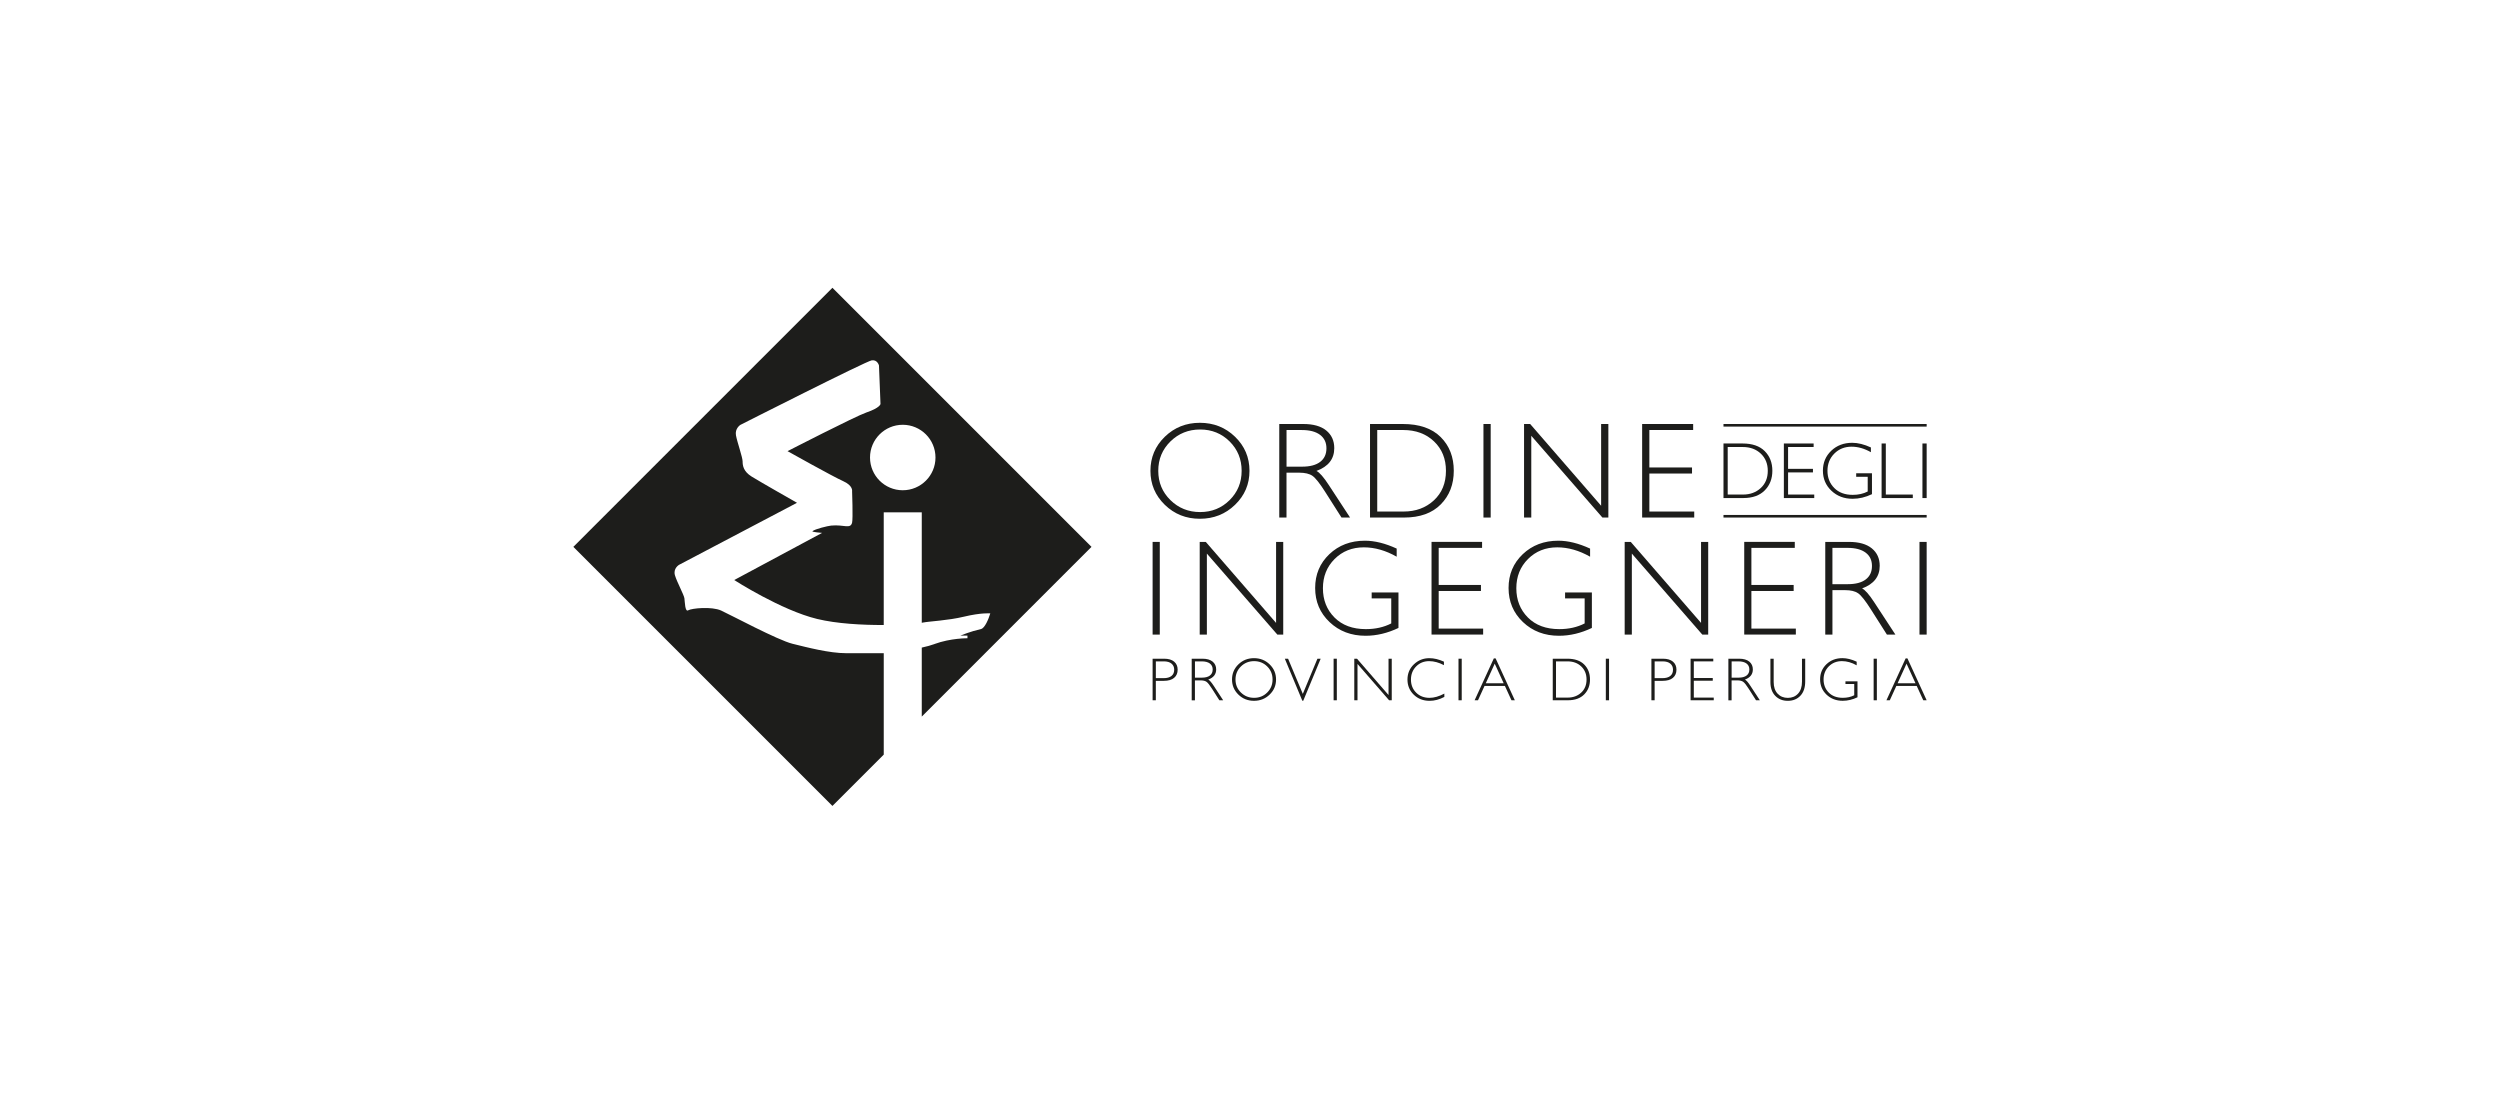 <?xml version="1.0" encoding="UTF-8"?> <svg xmlns="http://www.w3.org/2000/svg" id="Livello_1" data-name="Livello 1" viewBox="0 0 160 70"><defs><style> .cls-1 { fill: none; } .cls-2 { fill: #1d1d1b; } </style></defs><rect class="cls-1" width="160" height="70"></rect><g><path class="cls-2" d="m59.807,41.22c-.23.084-.513.16-.814.226v4.416l10.863-10.863-16.581-16.581-16.581,16.581,16.581,16.581,3.285-3.285v-6.49h-2.397c-1.095,0-2.517-.376-3.448-.605-.932-.229-3.955-1.847-4.56-2.124s-1.896-.147-2.108-.017c-.212.131-.212-.539-.245-.768-.033-.229-.474-1.03-.605-1.471-.131-.441.261-.67.261-.67l7.55-3.971s-2.386-1.356-2.909-1.683c-.523-.327-.572-.703-.572-.964s-.343-1.226-.425-1.667c-.082-.441.278-.67.278-.67,0,0,8.057-4.086,8.416-4.135.36-.049.458.327.458.327l.098,2.468s-.017.242-.904.544c-.7.238-5.045,2.475-5.045,2.475,0,0,2.899,1.625,3.551,1.915.652.29.58.642.58.642,0,0,.064,1.768,0,2.019-.11.431-.523.109-1.337.187-.223.022-1.041.22-1.199.359-.063.056.615.109.615.109l-5.624,3.017s3.004,1.933,5.309,2.491c1.249.303,2.889.393,4.261.387v-7.21h2.434v7.068c.025-.004.049-.008.069-.013.43-.086,1.586-.128,2.623-.376,1.12-.269,1.698-.213,1.694-.213-.112.367-.351.948-.595,1.002-.661.148-1.326.422-1.326.422h.459v.169s-1.06-.016-2.111.368Zm-2.031-9.844c-1.157,0-2.095-.938-2.095-2.095s.938-2.095,2.095-2.095,2.095.938,2.095,2.095-.938,2.095-2.095,2.095Z"></path><g><path class="cls-2" d="m74.226,34.682v5.932h-.459v-5.932h.459Z"></path><path class="cls-2" d="m76.791,27.059c.886,0,1.637.298,2.252.894s.924,1.322.924,2.179-.308,1.579-.924,2.175-1.367.894-2.252.894-1.631-.298-2.244-.894-.919-1.321-.919-2.175.306-1.584.919-2.179,1.361-.894,2.244-.894Zm.017,5.713c.746,0,1.375-.255,1.888-.765s.769-1.135.769-1.875-.256-1.369-.769-1.879-1.142-.765-1.888-.765-1.382.255-1.901.765-.778,1.136-.778,1.879.259,1.365.778,1.875,1.152.765,1.901.765Z"></path><path class="cls-2" d="m81.875,27.136h1.534c.643,0,1.134.139,1.474.418s.51.655.51,1.129c0,.691-.38,1.177-1.14,1.457.197.094.463.399.797.913l1.354,2.07h-.548l-1.043-1.641c-.349-.549-.62-.891-.814-1.027-.194-.136-.479-.204-.853-.204h-.81v2.872h-.463v-5.987Zm.463.386v2.344h.994c.506,0,.892-.102,1.159-.306s.401-.494.401-.868c0-.369-.136-.656-.407-.861s-.661-.309-1.17-.309h-.977Z"></path><path class="cls-2" d="m87.68,27.136h2.096c1.06,0,1.869.279,2.428.836s.838,1.277.838,2.16c0,.866-.276,1.581-.829,2.145s-1.338.846-2.355.846h-2.177v-5.987Zm.463.386v5.216h1.689c.774,0,1.419-.238,1.935-.714s.774-1.106.774-1.892c0-.769-.254-1.396-.763-1.882s-1.167-.729-1.976-.729h-1.659Z"></path><path class="cls-2" d="m95.404,27.136v5.987h-.463v-5.987h.463Z"></path><path class="cls-2" d="m102.935,27.136v5.987h-.381l-4.552-5.233v5.233h-.463v-5.987h.392l4.541,5.233v-5.233h.463Z"></path><path class="cls-2" d="m108.362,27.136v.386h-2.803v2.396h2.73v.39h-2.73v2.43h2.872v.386h-3.334v-5.987h3.266Z"></path><path class="cls-2" d="m82.127,34.682v5.932h-.377l-4.51-5.184v5.184h-.459v-5.932h.389l4.499,5.184v-5.184h.459Z"></path><path class="cls-2" d="m89.388,35.111v.518c-.702-.399-1.403-.599-2.102-.599-.75,0-1.374.249-1.872.747s-.747,1.122-.747,1.872.246,1.374.739,1.87,1.162.745,2.008.745c.611,0,1.153-.122,1.626-.365v-1.601h-1.253v-.382h1.715v2.272c-.699.334-1.401.501-2.106.501-.92,0-1.688-.292-2.303-.875s-.923-1.311-.923-2.182c0-.866.302-1.587.907-2.163s1.364-.864,2.278-.864c.623,0,1.301.168,2.034.505Z"></path><path class="cls-2" d="m94.853,34.682v.382h-2.777v2.373h2.705v.386h-2.705v2.407h2.845v.382h-3.303v-5.932h3.235Z"></path><path class="cls-2" d="m101.766,35.111v.518c-.702-.399-1.403-.599-2.102-.599-.75,0-1.374.249-1.872.747s-.747,1.122-.747,1.872.246,1.374.739,1.87,1.162.745,2.008.745c.611,0,1.153-.122,1.626-.365v-1.601h-1.253v-.382h1.715v2.272c-.699.334-1.401.501-2.106.501-.92,0-1.688-.292-2.303-.875s-.923-1.311-.923-2.182c0-.866.302-1.587.907-2.163s1.364-.864,2.278-.864c.623,0,1.301.168,2.034.505Z"></path><path class="cls-2" d="m109.325,34.682v5.932h-.377l-4.51-5.184v5.184h-.459v-5.932h.389l4.499,5.184v-5.184h.459Z"></path><path class="cls-2" d="m114.866,34.682v.382h-2.777v2.373h2.705v.386h-2.705v2.407h2.845v.382h-3.303v-5.932h3.235Z"></path><path class="cls-2" d="m116.816,34.682h1.52c.637,0,1.124.138,1.461.414s.505.649.505,1.119c0,.685-.376,1.166-1.129,1.444.195.093.459.395.79.904l1.342,2.051h-.543l-1.033-1.626c-.345-.544-.614-.883-.806-1.017-.192-.135-.474-.202-.845-.202h-.802v2.845h-.459v-5.932Zm.459.382v2.323h.985c.501,0,.884-.101,1.149-.304s.397-.489.397-.86c0-.365-.134-.65-.403-.853s-.655-.306-1.159-.306h-.968Z"></path><path class="cls-2" d="m123.306,34.682v5.932h-.459v-5.932h.459Z"></path><path class="cls-2" d="m73.768,42.157h.733c.281,0,.496.063.645.189s.224.297.224.514c0,.22-.075.394-.226.522s-.371.192-.662.192h-.509v1.244h-.206v-2.661Zm.206.171v1.074h.495c.222,0,.391-.047.507-.141s.173-.227.173-.398c0-.164-.056-.294-.17-.39s-.275-.145-.486-.145h-.52Z"></path><path class="cls-2" d="m76.271,42.157h.682c.286,0,.504.062.655.186s.227.291.227.502c0,.307-.169.523-.507.648.088.042.206.177.354.406l.602.92h-.244l-.464-.729c-.155-.244-.275-.396-.362-.456-.086-.06-.213-.09-.379-.09h-.36v1.276h-.206v-2.661Zm.206.171v1.042h.442c.225,0,.396-.045.515-.136s.178-.219.178-.386c0-.164-.06-.291-.181-.383s-.294-.137-.52-.137h-.434Z"></path><path class="cls-2" d="m80.255,42.122c.394,0,.727.132,1.001.397s.411.588.411.969-.137.702-.411.967-.607.397-1.001.397-.725-.132-.997-.397-.409-.587-.409-.967.136-.704.409-.969.605-.397.997-.397Zm.008,2.539c.331,0,.611-.113.839-.34s.342-.505.342-.833-.114-.609-.342-.835-.508-.34-.839-.34-.614.113-.845.34-.346.505-.346.835.115.607.346.833.512.34.845.34Z"></path><path class="cls-2" d="m84.524,42.157l-1.115,2.688h-.061l-1.12-2.688h.209l.943,2.252.936-2.252h.208Z"></path><path class="cls-2" d="m85.557,42.157v2.661h-.206v-2.661h.206Z"></path><path class="cls-2" d="m89.072,42.157v2.661h-.169l-2.023-2.326v2.326h-.206v-2.661h.174l2.018,2.326v-2.326h.206Z"></path><path class="cls-2" d="m92.412,42.345v.225c-.323-.171-.639-.257-.949-.257-.33,0-.606.112-.829.337s-.333.506-.333.842c0,.34.112.62.335.84s.509.33.855.33c.29,0,.605-.091.947-.272v.213c-.315.166-.629.25-.943.25-.405,0-.743-.13-1.012-.39s-.405-.583-.405-.971c0-.39.138-.716.413-.977s.604-.392.985-.392c.3,0,.611.074.935.223Z"></path><path class="cls-2" d="m93.55,42.157v2.661h-.206v-2.661h.206Z"></path><path class="cls-2" d="m95.72,42.138l1.23,2.68h-.216l-.421-.92h-1.302l-.42.92h-.216l1.23-2.68h.113Zm.515,1.589l-.573-1.253-.571,1.253h1.145Z"></path><path class="cls-2" d="m99.378,42.157h.931c.471,0,.831.124,1.079.371s.372.568.372.96c0,.385-.123.703-.369.953s-.595.376-1.047.376h-.968v-2.661Zm.206.171v2.318h.751c.344,0,.631-.106.86-.317s.344-.492.344-.841c0-.342-.113-.62-.339-.836s-.519-.324-.878-.324h-.737Z"></path><path class="cls-2" d="m102.979,42.157v2.661h-.206v-2.661h.206Z"></path><path class="cls-2" d="m105.691,42.157h.733c.281,0,.496.063.645.189s.224.297.224.514c0,.22-.075.394-.226.522s-.371.192-.662.192h-.509v1.244h-.206v-2.661Zm.206.171v1.074h.495c.222,0,.391-.047.507-.141s.173-.227.173-.398c0-.164-.056-.294-.17-.39s-.275-.145-.486-.145h-.52Z"></path><path class="cls-2" d="m109.65,42.157v.171h-1.246v1.065h1.213v.173h-1.213v1.08h1.276v.171h-1.482v-2.661h1.452Z"></path><path class="cls-2" d="m110.618,42.157h.682c.286,0,.504.062.655.186s.227.291.227.502c0,.307-.169.523-.507.648.088.042.206.177.354.406l.602.92h-.244l-.464-.729c-.155-.244-.275-.396-.362-.456-.086-.06-.213-.09-.379-.09h-.36v1.276h-.206v-2.661Zm.206.171v1.042h.442c.225,0,.396-.045.515-.136s.178-.219.178-.386c0-.164-.06-.291-.181-.383s-.294-.137-.52-.137h-.434Z"></path><path class="cls-2" d="m115.327,42.157h.206v1.452c0,.397-.104.704-.31.92s-.475.324-.804.324-.595-.107-.802-.32-.31-.506-.31-.876v-1.499h.208v1.492c0,.317.084.566.252.745s.386.269.652.269c.269,0,.488-.09.656-.271s.252-.438.252-.771v-1.463Z"></path><path class="cls-2" d="m118.827,42.349v.232c-.315-.179-.629-.269-.943-.269-.336,0-.616.112-.84.335s-.335.504-.335.84.11.616.331.839.521.334.901.334c.274,0,.517-.055.73-.164v-.718h-.562v-.171h.77v1.019c-.314.15-.629.225-.945.225-.413,0-.757-.131-1.033-.392s-.414-.588-.414-.979c0-.389.135-.712.407-.971s.612-.388,1.022-.388c.279,0,.584.075.912.227Z"></path><path class="cls-2" d="m120.119,42.157v2.661h-.206v-2.661h.206Z"></path><path class="cls-2" d="m122.076,42.138l1.23,2.68h-.216l-.421-.92h-1.302l-.42.92h-.216l1.23-2.68h.113Zm.515,1.589l-.573-1.253-.571,1.253h1.145Z"></path><path class="cls-2" d="m110.303,28.383h1.223c.618,0,1.09.162,1.416.487.326.325.489.745.489,1.26,0,.505-.161.922-.484,1.251-.323.329-.781.494-1.374.494h-1.27v-3.493Zm.27.225v3.043h.985c.452,0,.828-.139,1.129-.416.301-.278.451-.646.451-1.104,0-.448-.148-.814-.445-1.097s-.681-.425-1.153-.425h-.967Z"></path><path class="cls-2" d="m116.072,28.383v.225h-1.635v1.398h1.592v.228h-1.592v1.417h1.675v.225h-1.945v-3.493h1.905Z"></path><path class="cls-2" d="m119.738,28.636v.305c-.414-.235-.826-.353-1.238-.353-.442,0-.809.147-1.102.44s-.44.661-.44,1.103.145.809.435,1.101c.29.293.684.439,1.183.439.36,0,.679-.072.957-.215v-.942h-.737v-.225h1.01v1.338c-.412.197-.825.295-1.24.295-.542,0-.994-.172-1.356-.515-.363-.343-.544-.772-.544-1.285,0-.51.178-.935.534-1.274.356-.339.803-.509,1.341-.509.367,0,.766.099,1.198.298Z"></path><path class="cls-2" d="m120.692,28.383v3.268h1.727v.225h-1.997v-3.493h.27Z"></path><path class="cls-2" d="m123.306,28.383v3.493h-.27v-3.493h.27Z"></path><rect class="cls-2" x="110.303" y="32.957" width="13.003" height=".166"></rect><rect class="cls-2" x="110.303" y="27.136" width="13.003" height=".166"></rect></g></g></svg> 